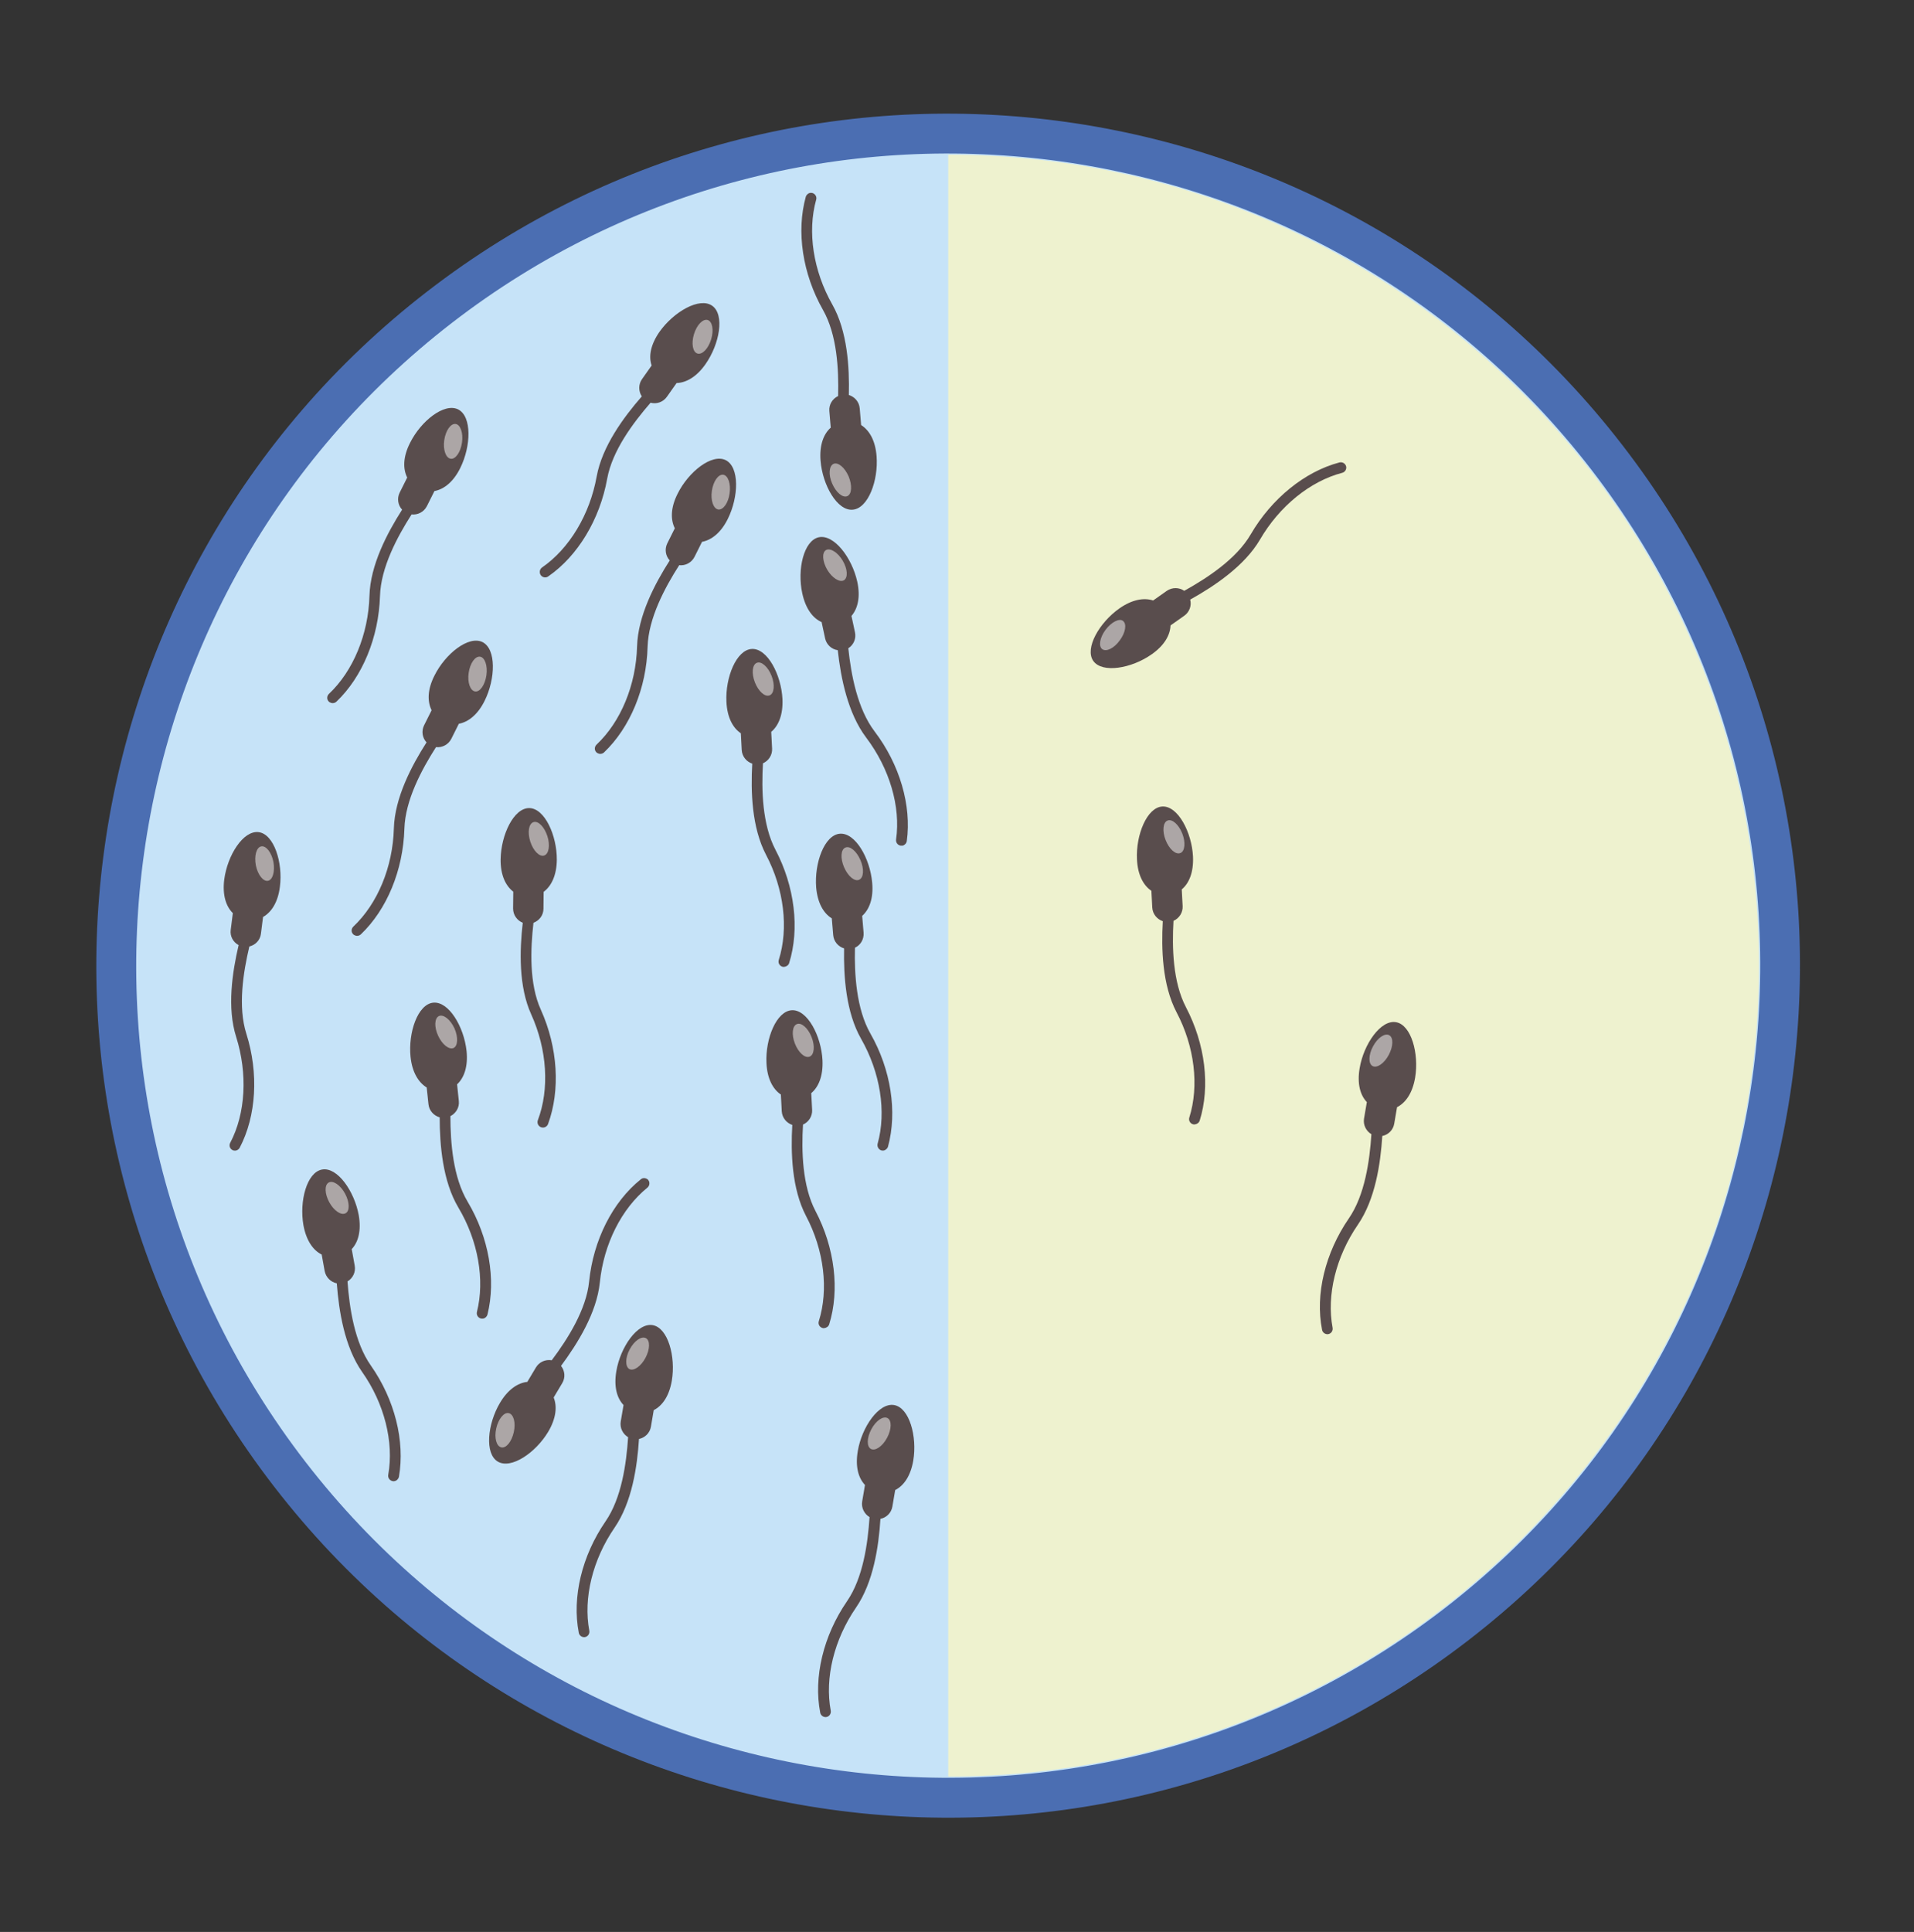 <?xml version="1.0" encoding="utf-8"?>
<!-- Generator: Adobe Illustrator 23.1.0, SVG Export Plug-In . SVG Version: 6.00 Build 0)  -->
<svg version="1.1" id="Слой_1" xmlns="http://www.w3.org/2000/svg" xmlns:xlink="http://www.w3.org/1999/xlink" x="0px" y="0px"
	 viewBox="0 0 109 110" style="enable-background:new 0 0 109 110;" xml:space="preserve">
<rect x="0" y="0" width="109" height="110" fill="#333333" stroke="none"/>
<style type="text/css">
	.st0{fill:#4B6EB2;}
	.st1{fill:#C6E3F8;}
	.st2{fill:#EEF2CF;}
	.st3{fill:#594D4D;}
	.st4{opacity:0.5;fill:#FFFFFF;}
</style>
<g>
	<path class="st0" d="M15.6,84.63c16.37,21.21,46.84,25.12,68.04,8.75s25.13-46.84,8.75-68.04S45.56,0.21,24.35,16.58
		S-0.77,63.42,15.6,84.63z"/>
	<path class="st1" d="M17.4,83.24c15.61,20.21,44.64,23.95,64.86,8.34c20.21-15.61,23.95-44.65,8.35-64.86S45.95,2.78,25.74,18.38
		C5.53,33.99,1.79,63.03,17.4,83.24z"/>
	<path class="st2" d="M54,8.81c25.5,0,46.17,20.67,46.17,46.17S79.5,101.15,54,101.15V8.81z"/>
	<g>
		<path class="st3" d="M14.03,58.86c-0.49-1.54-0.18-3.49,0.17-4.97c0.34-0.08,0.62-0.36,0.66-0.73l0.12-0.95
			c0.48-0.27,0.85-0.84,0.96-1.72c0.18-1.38-0.34-3-1.21-3.11c-0.88-0.11-1.78,1.32-1.96,2.7c-0.11,0.88,0.1,1.53,0.49,1.91
			l-0.12,0.95c-0.05,0.37,0.14,0.71,0.45,0.87c-0.36,1.54-0.67,3.57-0.14,5.23c0.66,2.1,0.54,4.36-0.34,6.03
			c-0.08,0.15-0.02,0.34,0.13,0.41c0.03,0.02,0.07,0.03,0.1,0.03c0.12,0.02,0.25-0.05,0.31-0.16C14.6,63.54,14.74,61.11,14.03,58.86
			z"/>
		<path class="st4" d="M15.57,49.07c-0.11-0.54-0.42-0.93-0.69-0.88c-0.28,0.05-0.41,0.54-0.31,1.08c0.11,0.54,0.42,0.93,0.69,0.88
			C15.53,50.1,15.67,49.62,15.57,49.07z"/>
	</g>
	<g>
		<path class="st3" d="M23.03,47.18c0.05-1.62,0.98-3.36,1.8-4.64c0.35,0.04,0.7-0.14,0.87-0.47l0.43-0.86
			c0.54-0.1,1.08-0.52,1.47-1.31c0.62-1.25,0.67-2.94-0.12-3.34c-0.79-0.39-2.12,0.66-2.74,1.91c-0.4,0.79-0.41,1.47-0.16,1.97
			l-0.43,0.86c-0.16,0.33-0.1,0.71,0.14,0.97c-0.85,1.33-1.81,3.15-1.86,4.9c-0.06,2.2-0.93,4.29-2.31,5.59
			c-0.12,0.12-0.13,0.31-0.01,0.43c0.03,0.03,0.05,0.05,0.09,0.06c0.11,0.06,0.25,0.04,0.35-0.05
			C22.03,51.79,22.96,49.55,23.03,47.18z"/>
		<path class="st4" d="M27.7,38.45c0.08-0.55-0.09-1.02-0.36-1.06c-0.28-0.04-0.57,0.37-0.65,0.92c-0.08,0.55,0.09,1.02,0.37,1.06
			C27.33,39.41,27.62,39,27.7,38.45z"/>
	</g>
	<g>
		<path class="st3" d="M36.88,36.82c0.05-1.62,0.98-3.36,1.8-4.64c0.35,0.04,0.7-0.14,0.87-0.47l0.43-0.86
			c0.54-0.1,1.08-0.52,1.47-1.31c0.62-1.25,0.67-2.94-0.12-3.34c-0.79-0.39-2.12,0.66-2.74,1.91c-0.4,0.79-0.41,1.47-0.16,1.97
			l-0.43,0.86c-0.16,0.33-0.1,0.71,0.14,0.97c-0.85,1.33-1.81,3.15-1.86,4.9c-0.06,2.2-0.93,4.29-2.31,5.59
			c-0.12,0.12-0.13,0.31-0.01,0.43c0.03,0.03,0.05,0.05,0.09,0.06c0.11,0.06,0.25,0.04,0.35-0.05
			C35.88,41.43,36.82,39.18,36.88,36.82z"/>
		<path class="st4" d="M41.55,28.09c0.08-0.55-0.09-1.02-0.36-1.06c-0.28-0.04-0.57,0.37-0.65,0.92c-0.08,0.55,0.09,1.02,0.37,1.06
			C41.19,29.04,41.48,28.63,41.55,28.09z"/>
	</g>
	<g>
		<path class="st3" d="M46.87,17.65c0.8,1.41,0.9,3.38,0.86,4.9c-0.32,0.15-0.53,0.48-0.5,0.85l0.08,0.95
			c-0.41,0.36-0.65,1-0.58,1.88c0.11,1.39,0.95,2.87,1.83,2.79c0.88-0.07,1.47-1.66,1.36-3.05c-0.07-0.89-0.41-1.47-0.88-1.77
			l-0.08-0.95c-0.03-0.37-0.29-0.66-0.62-0.76c0.04-1.58-0.08-3.63-0.94-5.15c-1.09-1.92-1.43-4.15-0.92-5.97
			c0.05-0.16-0.05-0.33-0.21-0.38c-0.04-0.01-0.07-0.01-0.11-0.01c-0.12,0.01-0.23,0.1-0.27,0.22
			C45.34,13.18,45.7,15.59,46.87,17.65z"/>
		<path class="st4" d="M47.39,27.53c0.22,0.51,0.6,0.83,0.86,0.72c0.26-0.11,0.29-0.61,0.08-1.12c-0.22-0.51-0.6-0.83-0.86-0.72
			C47.21,26.53,47.17,27.03,47.39,27.53z"/>
	</g>
	<g>
		<path class="st3" d="M49.81,41.65c-0.98-1.29-1.34-3.23-1.5-4.74c0.3-0.19,0.46-0.55,0.38-0.91l-0.2-0.93
			c0.36-0.42,0.52-1.08,0.33-1.95c-0.3-1.36-1.32-2.71-2.19-2.53c-0.86,0.19-1.24,1.84-0.94,3.2c0.19,0.87,0.6,1.41,1.1,1.63
			l0.2,0.93c0.08,0.36,0.37,0.62,0.72,0.67c0.17,1.57,0.57,3.59,1.62,4.98c1.33,1.76,1.97,3.93,1.7,5.8
			c-0.02,0.17,0.09,0.32,0.26,0.35c0.04,0,0.07,0,0.11,0c0.12-0.03,0.22-0.13,0.24-0.26C51.92,45.87,51.24,43.53,49.81,41.65z"/>
		<path class="st4" d="M47.99,31.92c-0.28-0.47-0.71-0.74-0.95-0.6c-0.24,0.14-0.21,0.64,0.07,1.12c0.28,0.47,0.71,0.74,0.95,0.6
			C48.3,32.89,48.27,32.39,47.99,31.92z"/>
	</g>
	<g>
		<path class="st3" d="M49.57,58.85c-0.8-1.4-0.92-3.38-0.88-4.89c0.32-0.15,0.52-0.48,0.49-0.86l-0.08-0.95
			c0.41-0.37,0.65-1,0.57-1.89c-0.12-1.39-0.96-2.86-1.84-2.79c-0.88,0.07-1.46,1.67-1.35,3.06c0.08,0.89,0.42,1.47,0.89,1.76
			l0.08,0.95c0.03,0.37,0.29,0.66,0.62,0.76c-0.03,1.58,0.1,3.63,0.97,5.15c1.09,1.91,1.45,4.15,0.94,5.97
			c-0.04,0.16,0.05,0.33,0.21,0.38c0.04,0.01,0.07,0.01,0.11,0.01c0.12-0.01,0.23-0.1,0.27-0.22C51.11,63.31,50.74,60.9,49.57,58.85
			z"/>
		<path class="st4" d="M49,48.97c-0.22-0.51-0.6-0.83-0.86-0.71c-0.26,0.11-0.29,0.61-0.07,1.12c0.22,0.51,0.6,0.83,0.86,0.71
			C49.19,49.97,49.22,49.47,49,48.97z"/>
	</g>
	<g>
		<path class="st3" d="M34.58,27.25c0.29-1.59,1.47-3.17,2.47-4.32c0.34,0.09,0.71-0.03,0.93-0.34l0.55-0.78
			c0.55-0.02,1.14-0.35,1.65-1.08c0.8-1.14,1.1-2.81,0.38-3.32c-0.72-0.51-2.19,0.34-3,1.48c-0.51,0.73-0.63,1.4-0.45,1.92
			l-0.55,0.78c-0.21,0.3-0.2,0.69-0.01,0.98c-1.04,1.19-2.26,2.85-2.57,4.56c-0.39,2.17-1.56,4.11-3.11,5.18
			c-0.14,0.1-0.17,0.29-0.08,0.43c0.02,0.03,0.05,0.06,0.08,0.08c0.1,0.07,0.24,0.08,0.35,0C32.9,31.66,34.16,29.58,34.58,27.25z"/>
		<path class="st4" d="M40.5,19.32c0.16-0.53,0.07-1.02-0.2-1.1c-0.27-0.08-0.62,0.28-0.78,0.81c-0.16,0.53-0.07,1.02,0.2,1.1
			C40,20.21,40.34,19.84,40.5,19.32z"/>
	</g>
	<g>
		<path class="st3" d="M21.64,33.93c0.05-1.62,0.98-3.36,1.8-4.64c0.35,0.04,0.7-0.14,0.87-0.47l0.43-0.86
			c0.54-0.1,1.08-0.52,1.47-1.31c0.62-1.25,0.67-2.94-0.12-3.34c-0.79-0.39-2.12,0.66-2.74,1.91c-0.4,0.79-0.41,1.47-0.16,1.97
			l-0.43,0.86c-0.16,0.33-0.1,0.71,0.14,0.97c-0.85,1.33-1.81,3.15-1.86,4.9c-0.06,2.2-0.93,4.29-2.31,5.59
			c-0.12,0.12-0.13,0.31-0.01,0.43c0.03,0.03,0.05,0.05,0.09,0.06c0.11,0.06,0.25,0.04,0.35-0.05
			C20.64,38.54,21.57,36.29,21.64,33.93z"/>
		<path class="st4" d="M26.31,25.2c0.08-0.55-0.09-1.02-0.36-1.06c-0.28-0.04-0.57,0.37-0.65,0.92c-0.08,0.55,0.09,1.02,0.37,1.06
			C25.94,26.16,26.23,25.75,26.31,25.2z"/>
	</g>
	<g>
		<path class="st3" d="M30.8,57.49c-0.67-1.47-0.59-3.45-0.42-4.95c0.33-0.12,0.57-0.43,0.57-0.8l0.01-0.96
			c0.44-0.33,0.74-0.94,0.75-1.82c0.01-1.39-0.69-2.94-1.57-2.95c-0.88-0.01-1.61,1.52-1.63,2.92c-0.01,0.89,0.28,1.5,0.72,1.84
			l-0.01,0.96c0,0.37,0.23,0.68,0.55,0.81c-0.18,1.57-0.24,3.63,0.48,5.21c0.91,2.01,1.05,4.26,0.38,6.03
			c-0.06,0.16,0.02,0.34,0.18,0.4c0.03,0.01,0.07,0.02,0.11,0.02c0.12,0,0.24-0.07,0.29-0.2C31.92,62.07,31.77,59.64,30.8,57.49z"/>
		<path class="st4" d="M31.17,47.6c-0.17-0.52-0.52-0.88-0.79-0.79c-0.27,0.09-0.35,0.58-0.18,1.11c0.17,0.52,0.52,0.88,0.79,0.79
			C31.26,48.62,31.34,48.12,31.17,47.6z"/>
	</g>
	<g>
		<path class="st3" d="M26.63,68.42c-0.83-1.39-0.98-3.36-0.98-4.87c0.31-0.16,0.52-0.49,0.48-0.86l-0.1-0.95
			c0.4-0.37,0.63-1.01,0.54-1.9c-0.15-1.39-1.02-2.84-1.9-2.75c-0.88,0.09-1.43,1.7-1.29,3.08c0.09,0.88,0.45,1.46,0.92,1.75
			l0.1,0.95c0.04,0.37,0.3,0.65,0.64,0.75c0,1.58,0.17,3.63,1.06,5.13c1.13,1.89,1.52,4.12,1.06,5.95
			c-0.04,0.16,0.06,0.33,0.22,0.37c0.04,0.01,0.07,0.01,0.11,0.01c0.12-0.01,0.23-0.1,0.27-0.23
			C28.26,72.85,27.84,70.45,26.63,68.42z"/>
		<path class="st4" d="M25.88,58.55c-0.23-0.5-0.62-0.81-0.88-0.7c-0.26,0.12-0.28,0.62-0.05,1.12c0.23,0.5,0.62,0.81,0.88,0.7
			C26.08,59.55,26.1,59.05,25.88,58.55z"/>
	</g>
	<g>
		<path class="st3" d="M33.55,72.96c-0.16,1.61-1.22,3.28-2.13,4.49c-0.35-0.06-0.71,0.09-0.9,0.41l-0.49,0.82
			c-0.55,0.06-1.11,0.44-1.56,1.2c-0.71,1.2-0.88,2.89-0.12,3.34c0.76,0.45,2.16-0.51,2.87-1.7c0.45-0.76,0.52-1.44,0.31-1.95
			l0.49-0.82c0.19-0.32,0.15-0.7-0.07-0.98c0.94-1.27,2.03-3.01,2.21-4.75c0.22-2.19,1.24-4.21,2.71-5.4
			c0.13-0.11,0.15-0.3,0.05-0.43c-0.02-0.03-0.05-0.05-0.08-0.07c-0.11-0.06-0.25-0.06-0.35,0.03
			C34.89,68.43,33.79,70.61,33.55,72.96z"/>
		<path class="st4" d="M28.26,81.33c-0.12,0.54,0.01,1.02,0.29,1.08c0.28,0.06,0.59-0.33,0.71-0.87c0.12-0.54-0.01-1.02-0.29-1.08
			C28.7,80.4,28.38,80.79,28.26,81.33z"/>
	</g>
	<g>
		<path class="st3" d="M71.23,30.42c-0.81,1.4-2.46,2.48-3.79,3.22c-0.29-0.2-0.68-0.21-0.99,0l-0.78,0.55
			c-0.52-0.17-1.19-0.06-1.92,0.45c-1.14,0.8-1.99,2.27-1.49,2.99c0.51,0.72,2.18,0.43,3.32-0.37c0.73-0.51,1.06-1.1,1.08-1.65
			l0.78-0.55c0.3-0.21,0.43-0.58,0.34-0.92c1.38-0.77,3.09-1.91,3.97-3.41c1.11-1.91,2.86-3.33,4.69-3.81
			c0.16-0.04,0.26-0.21,0.22-0.37c-0.01-0.04-0.03-0.07-0.05-0.1c-0.07-0.1-0.2-0.15-0.33-0.12C74.31,26.85,72.42,28.38,71.23,30.42
			z"/>
		<path class="st4" d="M62.96,35.86c-0.33,0.44-0.41,0.94-0.19,1.1c0.23,0.17,0.68-0.05,1-0.5c0.33-0.44,0.41-0.94,0.18-1.11
			C63.74,35.19,63.29,35.42,62.96,35.86z"/>
	</g>
	<g>
		<path class="st3" d="M46.44,68.95c-0.75-1.43-0.8-3.41-0.71-4.92c0.32-0.14,0.54-0.47,0.52-0.84l-0.05-0.95
			c0.42-0.35,0.68-0.98,0.64-1.87c-0.07-1.39-0.86-2.89-1.74-2.85c-0.88,0.04-1.52,1.62-1.45,3.01c0.04,0.89,0.37,1.49,0.82,1.79
			l0.05,0.95c0.02,0.37,0.27,0.67,0.6,0.78c-0.09,1.58-0.03,3.63,0.78,5.18c1.03,1.95,1.3,4.19,0.73,6
			c-0.05,0.16,0.04,0.33,0.2,0.38c0.04,0.01,0.07,0.02,0.11,0.01c0.12-0.01,0.24-0.09,0.28-0.21
			C47.83,73.46,47.54,71.04,46.44,68.95z"/>
		<path class="st4" d="M46.22,59.05c-0.2-0.51-0.58-0.85-0.84-0.74c-0.26,0.1-0.31,0.6-0.11,1.11c0.2,0.51,0.57,0.85,0.84,0.74
			C46.37,60.06,46.42,59.56,46.22,59.05z"/>
	</g>
	<g>
		<path class="st3" d="M44.16,48.38c-0.75-1.43-0.8-3.41-0.71-4.92c0.32-0.14,0.54-0.47,0.52-0.84l-0.05-0.95
			c0.42-0.35,0.68-0.98,0.64-1.87c-0.07-1.39-0.86-2.89-1.74-2.85c-0.88,0.04-1.52,1.62-1.45,3.01c0.04,0.89,0.37,1.49,0.82,1.79
			l0.05,0.95c0.02,0.37,0.27,0.67,0.6,0.78c-0.09,1.58-0.03,3.63,0.78,5.18c1.03,1.95,1.3,4.19,0.73,6
			c-0.05,0.16,0.04,0.33,0.2,0.38c0.04,0.01,0.07,0.02,0.11,0.01c0.12-0.01,0.24-0.09,0.28-0.21
			C45.55,52.89,45.26,50.47,44.16,48.38z"/>
		<path class="st4" d="M43.94,38.48c-0.2-0.51-0.58-0.85-0.84-0.74c-0.26,0.1-0.31,0.6-0.11,1.11c0.2,0.51,0.57,0.85,0.84,0.74
			C44.09,39.49,44.14,38.99,43.94,38.48z"/>
	</g>
	<g>
		<path class="st3" d="M67.54,57.35c-0.75-1.43-0.8-3.41-0.71-4.92c0.32-0.14,0.54-0.47,0.52-0.84l-0.05-0.95
			c0.42-0.35,0.68-0.98,0.64-1.87c-0.07-1.39-0.86-2.89-1.74-2.85c-0.88,0.04-1.52,1.62-1.45,3.01c0.04,0.89,0.37,1.49,0.82,1.79
			l0.05,0.95c0.02,0.37,0.27,0.67,0.6,0.78c-0.09,1.58-0.03,3.63,0.78,5.18c1.03,1.95,1.3,4.19,0.73,6
			c-0.05,0.16,0.04,0.33,0.2,0.38c0.04,0.01,0.07,0.02,0.11,0.01c0.12-0.01,0.24-0.09,0.28-0.21
			C68.93,61.86,68.64,59.45,67.54,57.35z"/>
		<path class="st4" d="M67.33,47.46c-0.2-0.51-0.58-0.85-0.84-0.74c-0.26,0.1-0.31,0.6-0.11,1.11c0.2,0.51,0.57,0.85,0.84,0.74
			C67.48,48.47,67.53,47.97,67.33,47.46z"/>
	</g>
	<g>
		<path class="st3" d="M48.23,91.18c0.92-1.33,1.19-3.29,1.29-4.8c-0.3-0.18-0.48-0.53-0.42-0.89l0.16-0.94
			c-0.38-0.4-0.56-1.05-0.41-1.93c0.23-1.37,1.2-2.77,2.07-2.62c0.87,0.15,1.32,1.79,1.09,3.16c-0.15,0.88-0.54,1.43-1.03,1.68
			l-0.16,0.94c-0.06,0.36-0.34,0.63-0.68,0.7c-0.1,1.58-0.4,3.61-1.39,5.05c-1.25,1.82-1.79,4.01-1.44,5.87
			c0.03,0.17-0.08,0.33-0.24,0.36c-0.04,0.01-0.07,0.01-0.11,0c-0.12-0.02-0.23-0.12-0.25-0.25C46.32,95.5,46.89,93.13,48.23,91.18z
			"/>
		<path class="st4" d="M49.62,81.38c0.26-0.49,0.67-0.77,0.92-0.64c0.25,0.13,0.24,0.63-0.02,1.12c-0.26,0.49-0.67,0.77-0.92,0.64
			C49.35,82.37,49.36,81.87,49.62,81.38z"/>
	</g>
	<g>
		<path class="st3" d="M76.81,69.38c0.92-1.33,1.19-3.29,1.29-4.8c-0.3-0.18-0.48-0.53-0.42-0.89l0.16-0.94
			c-0.38-0.4-0.56-1.05-0.41-1.93c0.23-1.37,1.2-2.77,2.07-2.62c0.87,0.15,1.32,1.79,1.09,3.16c-0.15,0.88-0.54,1.43-1.03,1.68
			l-0.16,0.94c-0.06,0.36-0.34,0.63-0.68,0.7c-0.1,1.58-0.4,3.61-1.39,5.05c-1.25,1.82-1.79,4.01-1.44,5.87
			c0.03,0.17-0.08,0.33-0.24,0.36c-0.04,0.01-0.07,0.01-0.11,0c-0.12-0.02-0.23-0.12-0.25-0.25C74.89,73.7,75.47,71.33,76.81,69.38z
			"/>
		<path class="st4" d="M78.19,59.58c0.26-0.49,0.67-0.77,0.92-0.64c0.25,0.13,0.24,0.63-0.02,1.12c-0.26,0.49-0.67,0.77-0.92,0.64
			C77.92,60.57,77.93,60.06,78.19,59.58z"/>
	</g>
	<g>
		<path class="st3" d="M34.48,86.63c0.92-1.33,1.19-3.29,1.29-4.8c-0.3-0.18-0.48-0.53-0.42-0.89l0.16-0.94
			c-0.38-0.4-0.56-1.05-0.41-1.93c0.23-1.37,1.2-2.77,2.07-2.62c0.87,0.15,1.32,1.79,1.09,3.16c-0.15,0.88-0.54,1.43-1.03,1.68
			l-0.16,0.94c-0.06,0.36-0.34,0.63-0.68,0.7c-0.1,1.58-0.4,3.61-1.39,5.05c-1.25,1.82-1.79,4.01-1.44,5.87
			c0.03,0.17-0.08,0.33-0.24,0.36c-0.04,0.01-0.07,0.01-0.11,0c-0.12-0.02-0.23-0.12-0.25-0.25C32.57,90.94,33.14,88.58,34.48,86.63
			z"/>
		<path class="st4" d="M35.86,76.83c0.26-0.49,0.67-0.77,0.92-0.64c0.25,0.13,0.24,0.63-0.02,1.12c-0.26,0.49-0.67,0.77-0.92,0.64
			C35.6,77.81,35.6,77.31,35.86,76.83z"/>
	</g>
	<g>
		<path class="st3" d="M21.12,77.75c-0.93-1.32-1.22-3.28-1.33-4.79c0.3-0.18,0.48-0.53,0.41-0.9l-0.17-0.94
			c0.38-0.4,0.55-1.06,0.4-1.93c-0.25-1.37-1.22-2.76-2.09-2.6c-0.87,0.16-1.3,1.8-1.06,3.17c0.16,0.87,0.55,1.43,1.04,1.67
			l0.17,0.94c0.07,0.36,0.35,0.63,0.69,0.7c0.12,1.58,0.44,3.61,1.44,5.04c1.27,1.8,1.82,3.99,1.49,5.86
			c-0.03,0.17,0.08,0.33,0.25,0.36c0.04,0.01,0.07,0.01,0.11,0c0.12-0.02,0.22-0.12,0.25-0.25C23.07,82.05,22.48,79.69,21.12,77.75z
			"/>
		<path class="st4" d="M19.65,67.96c-0.26-0.48-0.68-0.77-0.93-0.63c-0.25,0.14-0.23,0.64,0.03,1.12c0.26,0.48,0.68,0.77,0.93,0.63
			C19.93,68.95,19.91,68.44,19.65,67.96z"/>
	</g>
</g>
</svg>
